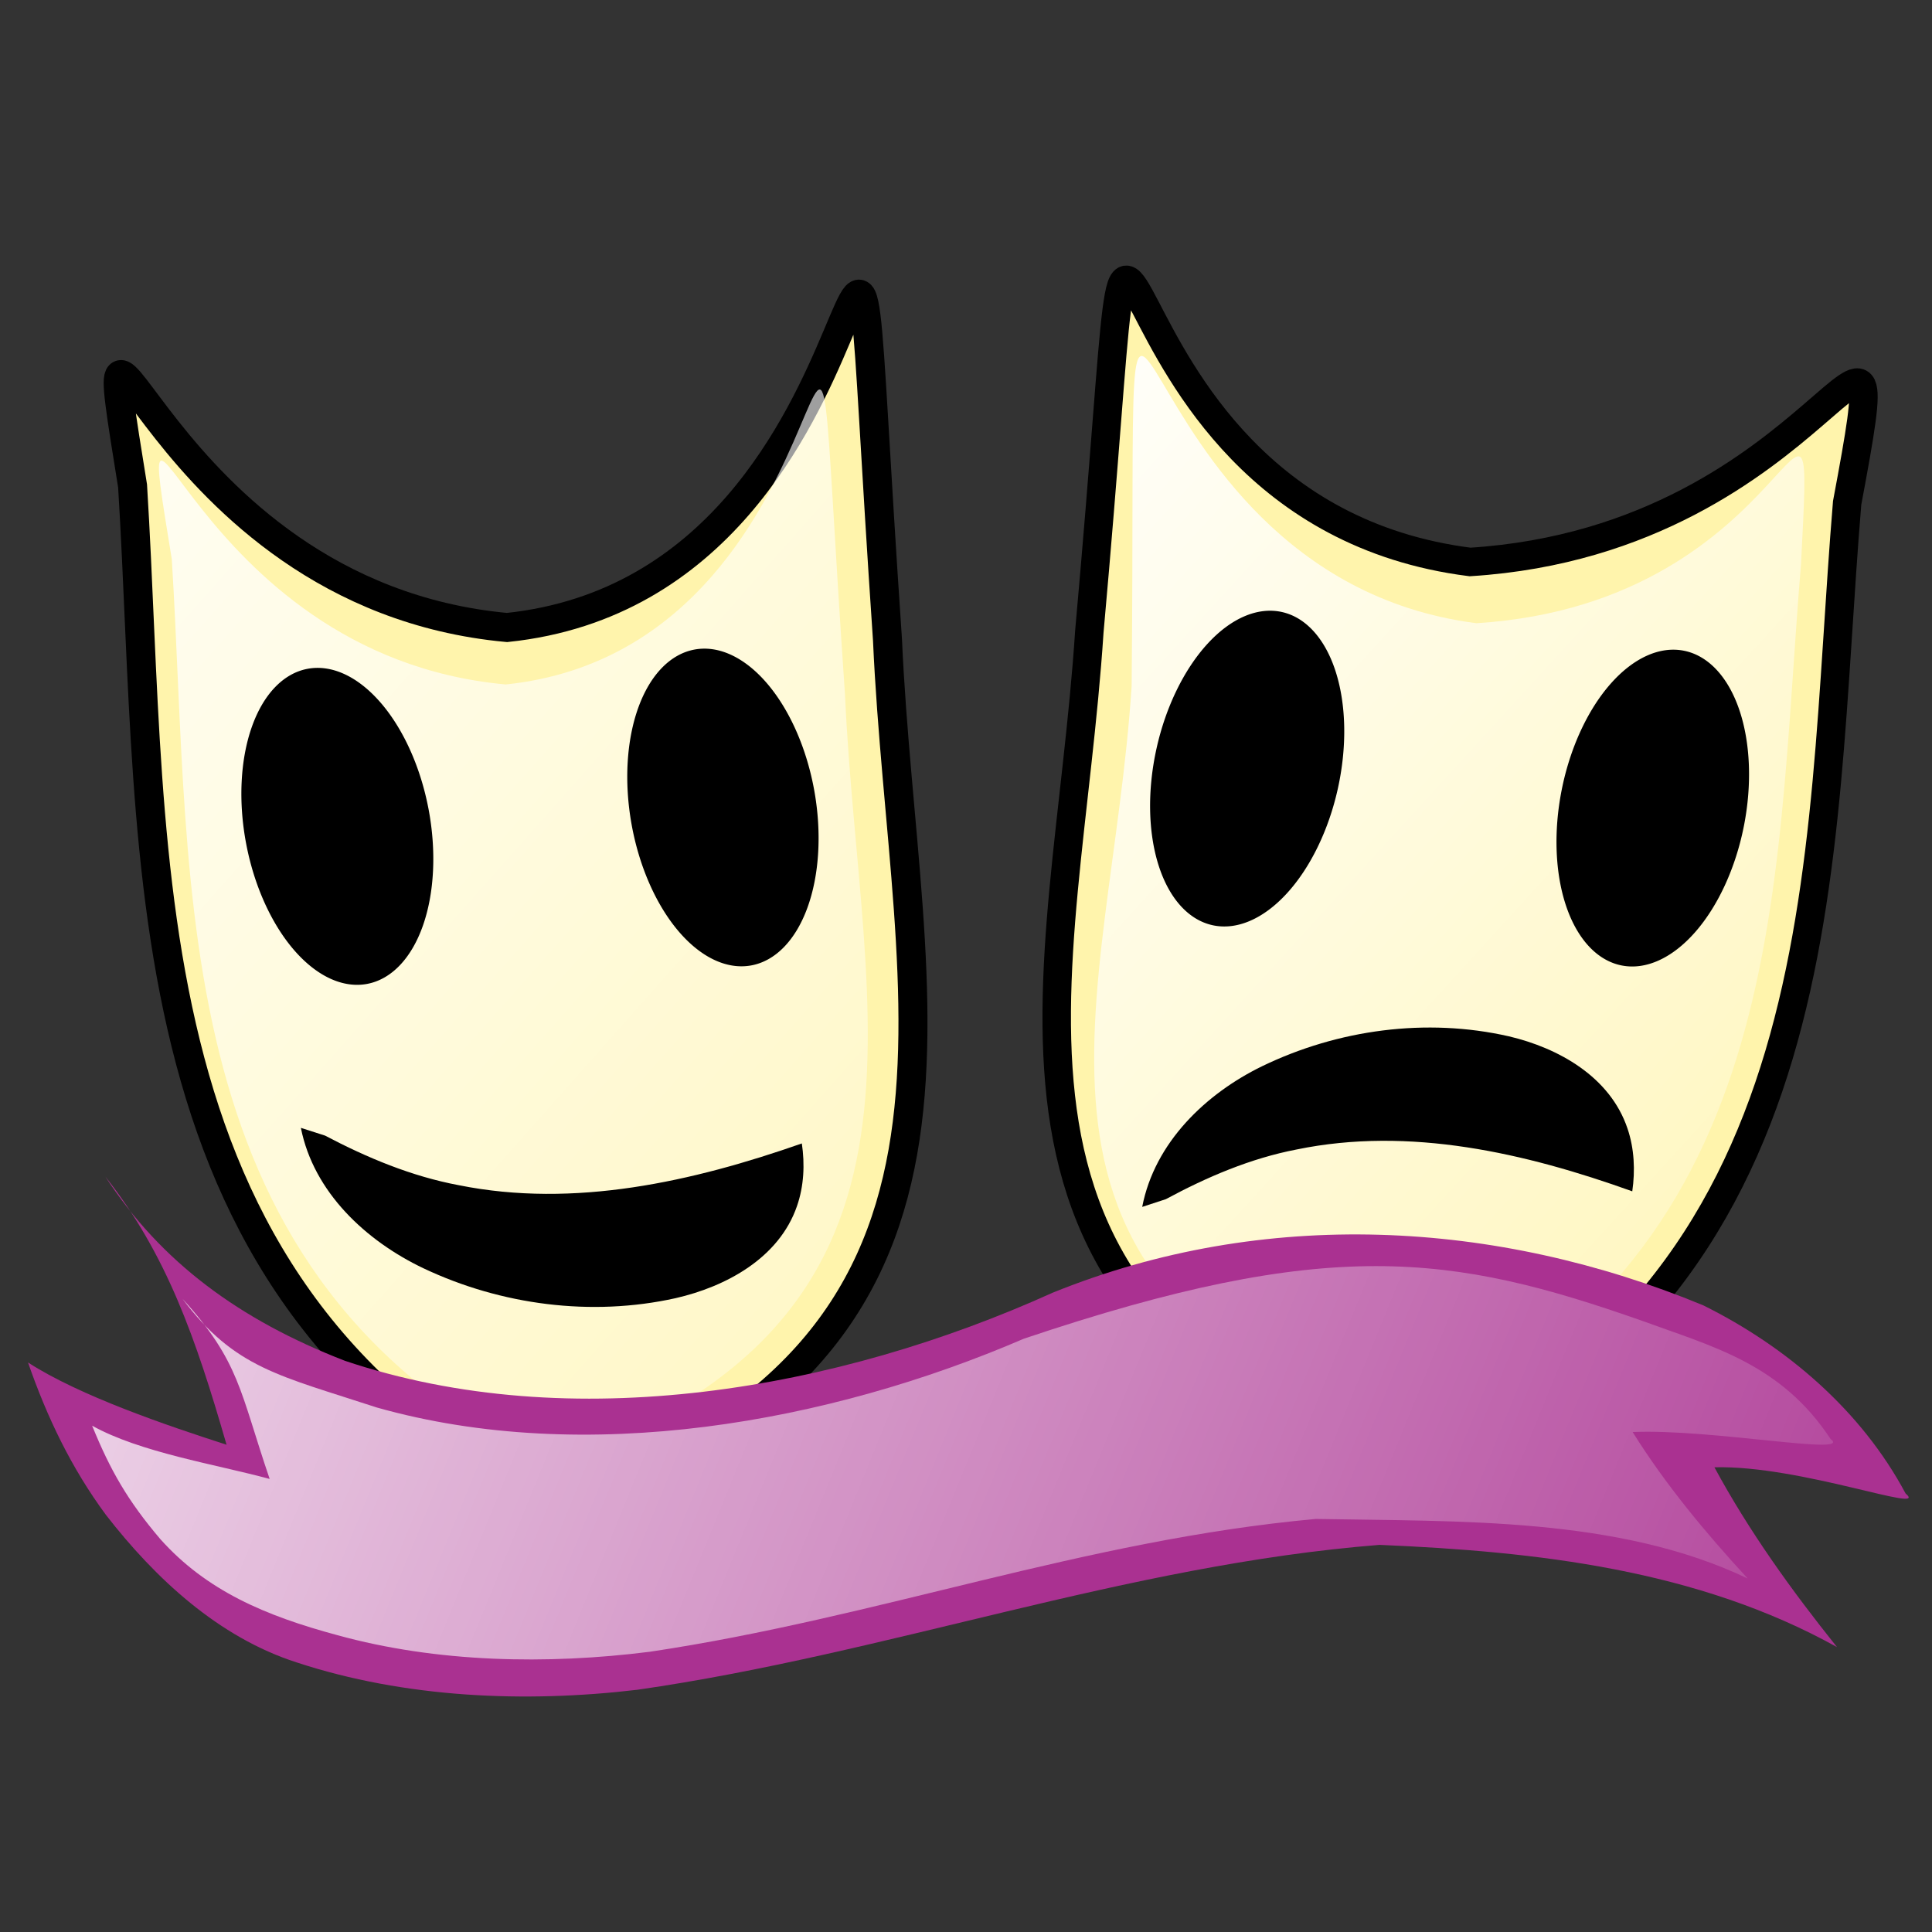 <?xml version="1.0" encoding="UTF-8" standalone="no"?>
<!-- Created with Inkscape (http://www.inkscape.org/) -->
<svg
   xmlns:svg="http://www.w3.org/2000/svg"
   xmlns="http://www.w3.org/2000/svg"
   xmlns:xlink="http://www.w3.org/1999/xlink"
   version="1.0"
   width="64"
   height="64"
   id="svg5472">
  <rect width="100%" height="100%" fill="#333333" stroke="none"/>
  <defs
     id="defs5474">
    <linearGradient
       id="linearGradient5845">
      <stop
         style="stop-color:#ffffff;stop-opacity:1"
         offset="0"
         id="stop5847" />
      <stop
         style="stop-color:#ffffff;stop-opacity:0"
         offset="1"
         id="stop5849" />
    </linearGradient>
    <linearGradient
       x1="-13.058"
       y1="8.373"
       x2="72.338"
       y2="41.567"
       id="linearGradient5851"
       xlink:href="#linearGradient5845"
       gradientUnits="userSpaceOnUse"
       gradientTransform="matrix(0.916,-1.7584609e-2,1.5872837e-2,0.827,1.634,22.054)" />
    <linearGradient
       x1="-40.48"
       y1="13.432"
       x2="18.844"
       y2="65.628"
       id="linearGradient5861"
       xlink:href="#linearGradient5845"
       gradientUnits="userSpaceOnUse"
       gradientTransform="matrix(0.915,0,0,0.907,31.139,-2.603)" />
    <linearGradient
       x1="62.469"
       y1="17.825"
       x2="103.588"
       y2="55.369"
       id="linearGradient5873"
       xlink:href="#linearGradient5845"
       gradientUnits="userSpaceOnUse"
       gradientTransform="matrix(0.929,0,0,0.929,-28.213,-2.438)" />
    <linearGradient
       x1="-13.058"
       y1="8.373"
       x2="72.338"
       y2="41.567"
       id="linearGradient6860"
       xlink:href="#linearGradient5845"
       gradientUnits="userSpaceOnUse"
       gradientTransform="matrix(0.939,-1.8031129e-2,1.6275891e-2,0.848,0.861,21.788)" />
  </defs>
  <g
     id="layer1">
    <path
       d="M 16.796,20.787 C 30.81,19.316 27.711,-3.565 29.399,21.192 C 29.944,33.428 33.896,44.618 18.342,50.014 C 4.057,43.005 5.171,28.693 4.392,16.1 C 2.765,6.005 4.92,19.693 16.796,20.787 z "
       style="fill:#fff4ac;fill-opacity:1;fill-rule:evenodd;stroke:#000000;stroke-width:0.961px;stroke-linecap:butt;stroke-linejoin:miter;stroke-opacity:1"
       id="path5484" />
    <path
       d="M 48.698,18.616 C 34.71,16.842 38.226,-2.867 36.086,20.921 C 35.318,32.685 31.162,43.356 46.619,48.947 C 61.033,42.565 60.181,28.76 61.189,16.659 C 63.001,6.982 60.596,17.866 48.698,18.616 z "
       style="fill:#fff4ac;fill-opacity:1;fill-rule:evenodd;stroke:#000000;stroke-width:0.943px;stroke-linecap:butt;stroke-linejoin:miter;stroke-opacity:1"
       id="path5486" />
    <path
       d="M 48.908,20.645 C 36.186,19.012 37.698,0.327 37.487,22.733 C 36.791,33.387 32.282,42.491 46.28,47.555 C 59.333,41.775 58.748,29.646 59.661,18.686 C 60.111,9.924 59.683,19.967 48.908,20.645 z "
       style="fill:url(#linearGradient5873);fill-opacity:1;fill-rule:evenodd;stroke:none;stroke-width:0.92px;stroke-linecap:butt;stroke-linejoin:miter;stroke-opacity:1"
       id="path5865" />
    <path
       d="M 16.753,22.674 C 29.251,21.372 26.488,1.127 27.993,23.032 C 28.479,33.858 32.004,43.759 18.132,48.534 C 5.392,42.332 6.385,29.669 5.691,18.527 C 4.239,9.595 6.161,21.706 16.753,22.674 z "
       style="fill:url(#linearGradient5861);fill-opacity:1;fill-rule:evenodd;stroke:none;stroke-width:0.937px;stroke-linecap:butt;stroke-linejoin:miter;stroke-opacity:1"
       id="path5853" />
    <path
       d="M 3.489,38.976 C 5.332,41.805 7.931,43.723 11.423,45.077 C 18.942,47.605 27.756,46.04 34.872,42.822 C 41.881,39.982 49.572,40.407 56.423,43.241 C 59.198,44.619 61.663,46.734 63.125,49.473 C 63.945,50.175 59.651,48.531 56.793,48.606 C 57.935,50.72 59.351,52.687 60.853,54.562 C 56.219,51.988 50.891,51.395 45.697,51.176 C 37.292,51.842 29.405,54.785 21.112,55.976 C 17.388,56.417 13.407,56.248 9.826,55.069 C 7.239,54.238 5.141,52.286 3.509,50.183 C 2.361,48.626 1.558,46.949 0.928,45.134 C 2.651,46.247 5.554,47.229 7.505,47.859 C 6.485,44.325 5.518,41.544 3.489,38.976 z "
       style="fill:#aa3191;fill-opacity:1;fill-rule:evenodd;stroke:none;stroke-width:0.829px;stroke-linecap:butt;stroke-linejoin:miter;stroke-opacity:1"
       id="path5490" />
    <path
       d="M 6.046,43.025 C 7.779,45.331 9.257,45.566 12.477,46.624 C 19.403,48.581 27.449,47.132 33.915,44.347 C 44.018,40.944 48.085,41.533 54.404,43.756 C 56.727,44.606 59.001,45.175 60.641,47.67 C 61.403,48.236 56.699,47.326 54.083,47.438 C 55.162,49.166 56.49,50.766 57.895,52.29 C 53.611,50.244 48.348,50.406 43.589,50.317 C 35.902,51.016 29.098,53.587 21.523,54.717 C 18.119,55.147 14.471,55.077 11.173,54.166 C 8.79,53.525 6.838,52.694 5.31,50.984 C 4.234,49.717 3.658,48.717 3.052,47.228 C 4.648,48.117 7.136,48.505 8.933,48.992 C 7.943,46.089 7.945,45.112 6.046,43.025 z "
       style="fill:url(#linearGradient6860);fill-opacity:1;fill-rule:evenodd;stroke:none;stroke-width:0.829px;stroke-linecap:butt;stroke-linejoin:miter;stroke-opacity:1"
       id="path5843" />
    <path
       d="M 14.364 28.091 A 3 5.182 0 1 1  8.364,28.091 A 3 5.182 0 1 1  14.364 28.091 z"
       transform="matrix(1.007,-0.191,0.191,1.007,-5.634,1.257)"
       style="fill:#000000;fill-opacity:1;stroke:none;stroke-width:0.2;stroke-miterlimit:4;stroke-dasharray:none;stroke-opacity:1"
       id="path5814" />
    <path
       d="M 14.364 28.091 A 3 5.182 0 1 1  8.364,28.091 A 3 5.182 0 1 1  14.364 28.091 z"
       transform="matrix(1.01,-0.179,0.179,1.01,7.442,0.411)"
       style="fill:#000000;fill-opacity:1;stroke:none;stroke-width:0.2;stroke-miterlimit:4;stroke-dasharray:none;stroke-opacity:1"
       id="path5816" />
    <path
       d="M 9.967,37.362 C 10.39,39.498 12.126,41.108 14.026,42.013 C 16.599,43.232 19.591,43.623 22.378,43.004 C 24.055,42.621 25.809,41.673 26.401,39.953 C 26.632,39.289 26.664,38.569 26.562,37.878 C 22.945,39.145 19.023,40.031 15.197,39.261 C 13.639,38.969 12.162,38.353 10.767,37.618 C 10.5,37.532 10.234,37.447 9.967,37.362 z "
       style="fill:#000000;fill-opacity:1;fill-rule:evenodd;stroke:none;stroke-width:1px;stroke-linecap:butt;stroke-linejoin:miter;stroke-opacity:1"
       id="path5822" />
    <path
       d="M 14.364 28.091 A 3 5.182 0 1 1  8.364,28.091 A 3 5.182 0 1 1  14.364 28.091 z"
       transform="matrix(1.001,0.222,-0.222,1.001,36.175,-5.181)"
       style="fill:#000000;fill-opacity:1;stroke:none;stroke-width:0.2;stroke-miterlimit:4;stroke-dasharray:none;stroke-opacity:1"
       id="path5818" />
    <path
       d="M 14.364 28.091 A 3 5.182 0 1 1  8.364,28.091 A 3 5.182 0 1 1  14.364 28.091 z"
       transform="matrix(1.006,0.199,-0.199,1.006,48.908,-3.752)"
       style="fill:#000000;fill-opacity:1;stroke:none;stroke-width:0.2;stroke-miterlimit:4;stroke-dasharray:none;stroke-opacity:1"
       id="path5820" />
    <path
       d="M 37.837,39.98 C 38.251,37.841 39.949,36.227 41.807,35.321 C 44.325,34.101 47.251,33.709 49.978,34.328 C 51.618,34.713 53.334,35.662 53.913,37.384 C 54.139,38.049 54.171,38.771 54.071,39.464 C 50.532,38.194 46.696,37.307 42.953,38.078 C 41.429,38.371 39.984,38.988 38.62,39.724 C 38.359,39.81 38.098,39.895 37.837,39.98 z "
       style="fill:#000000;fill-opacity:1;fill-rule:evenodd;stroke:none;stroke-width:0.99px;stroke-linecap:butt;stroke-linejoin:miter;stroke-opacity:1"
       id="path5841" />
  </g>
</svg>

